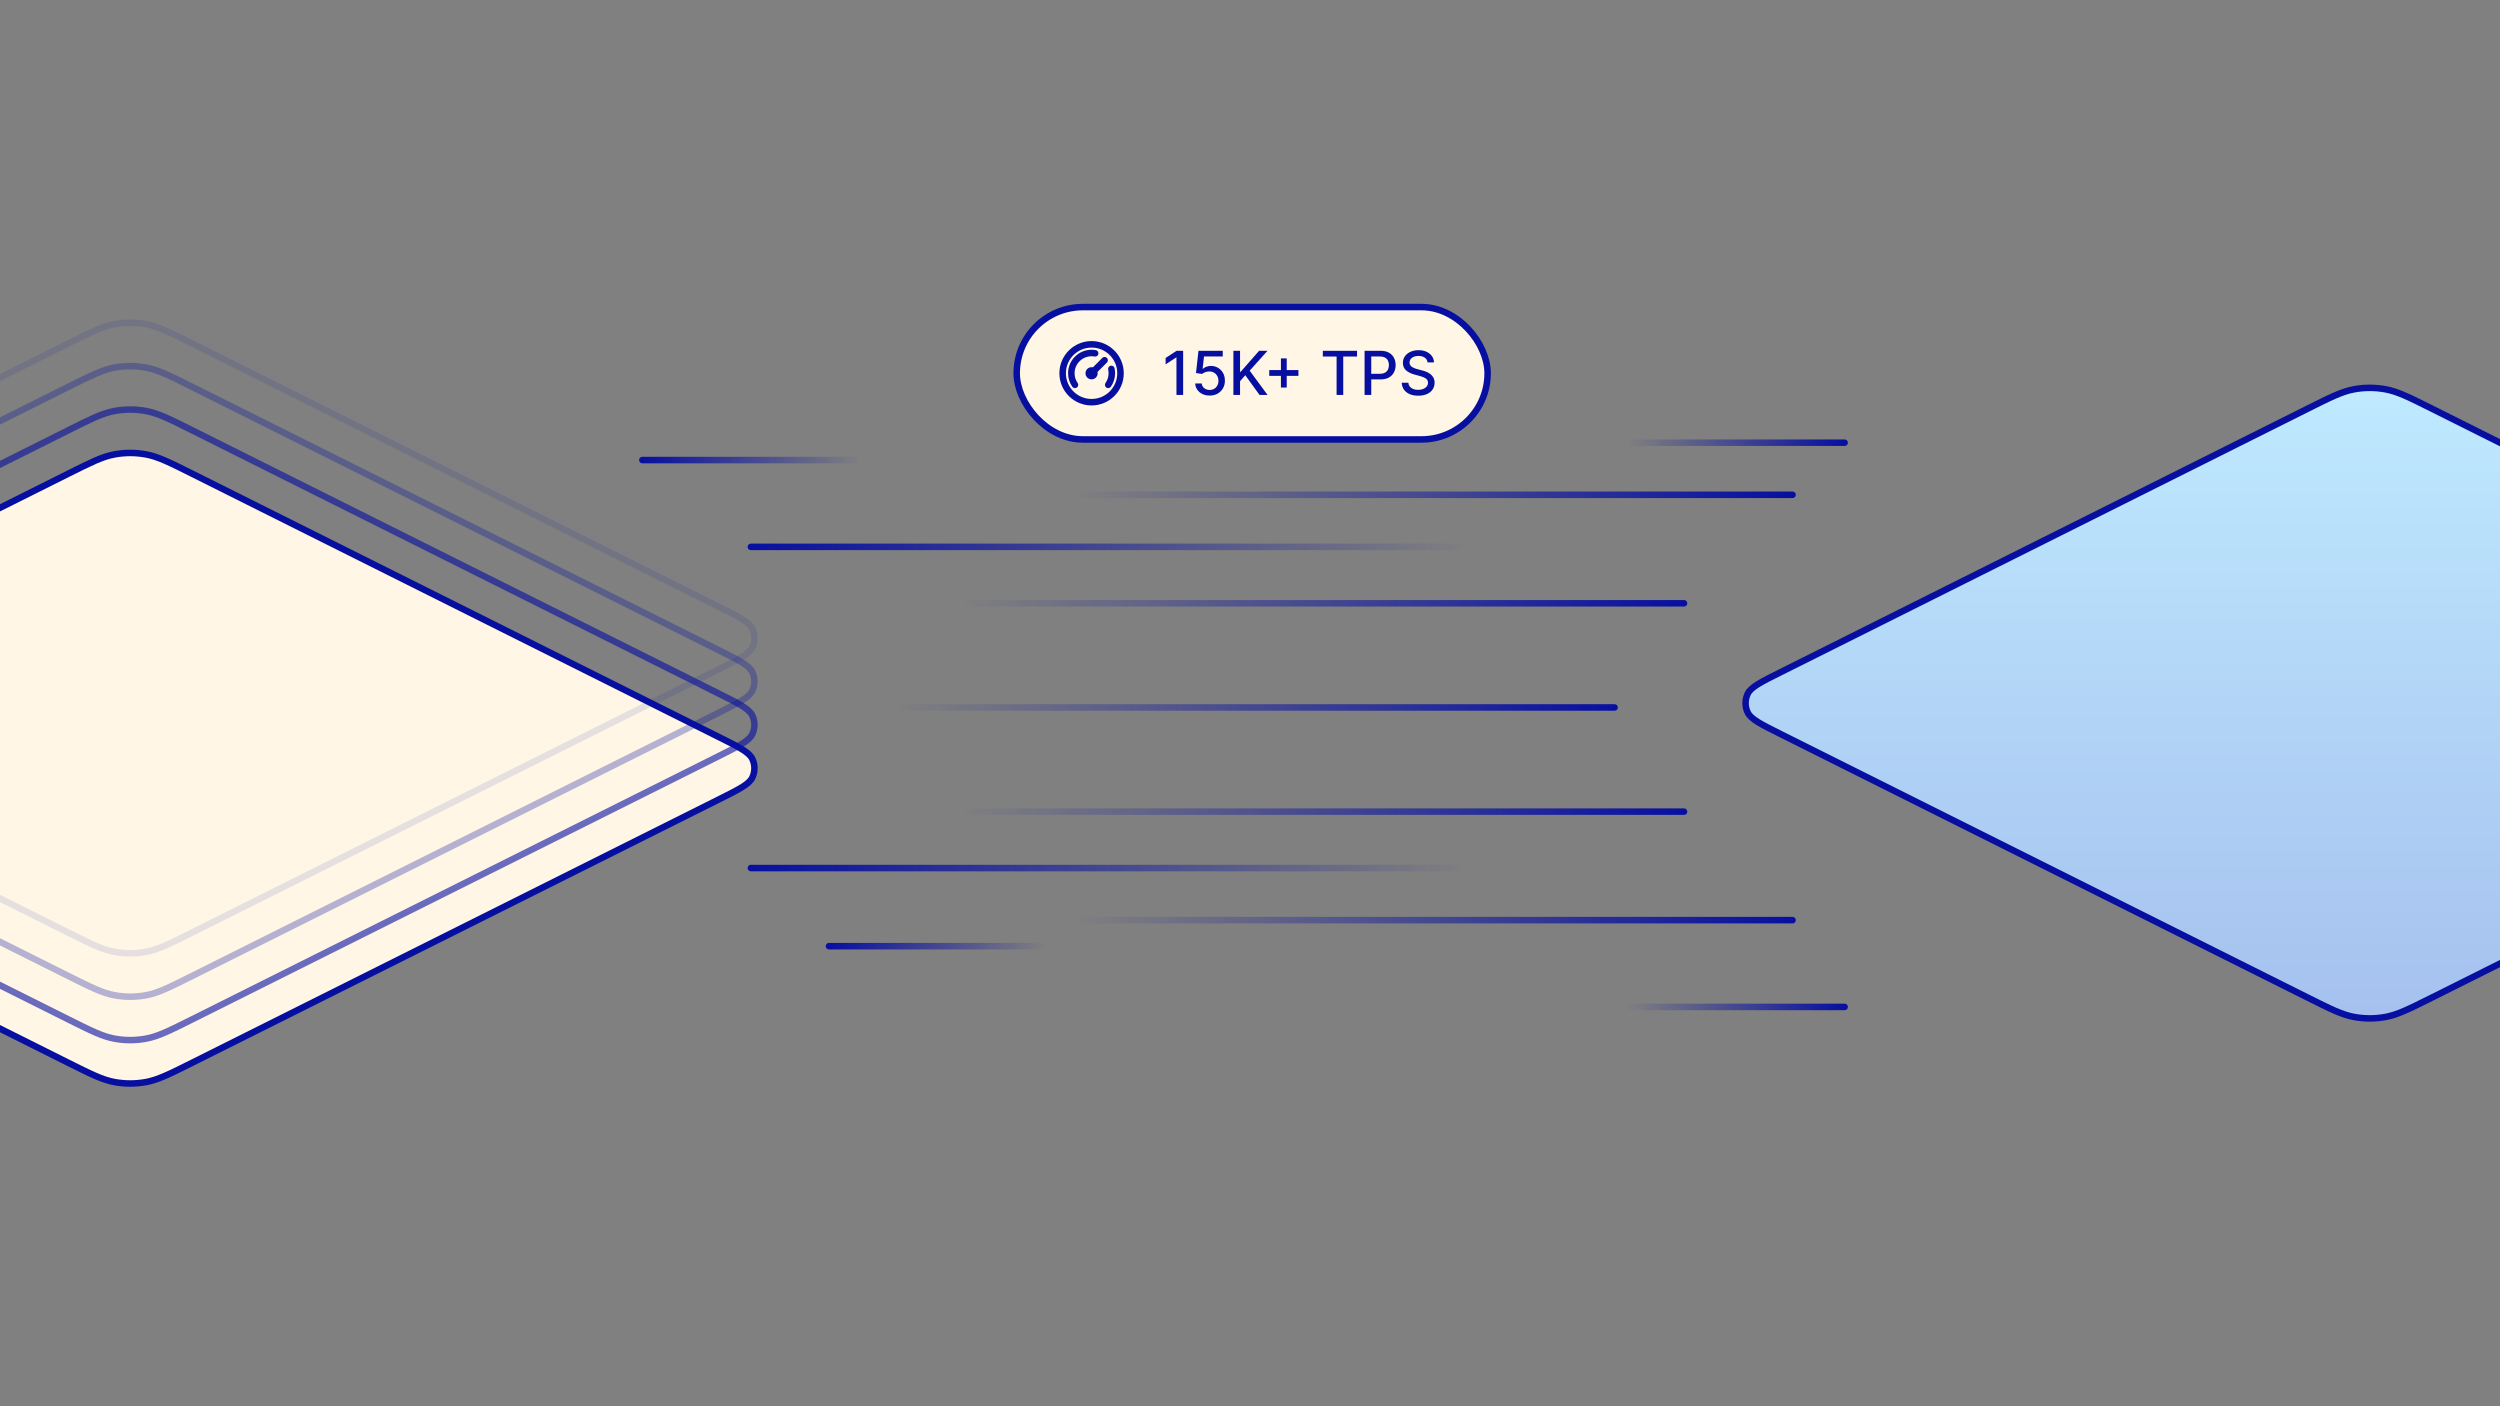 <svg width="576" height="324" viewBox="0 0 576 324" fill="none" xmlns="http://www.w3.org/2000/svg">
<rect x="0" y="0" width="576" height="324" fill="#808080" stroke="none"/>
<g clip-path="url(#clip0_3120_5168)">
<path d="M165.689 169.845L44.311 109.155C39.064 106.532 36.44 105.22 33.688 104.704C31.251 104.246 28.749 104.246 26.312 104.704C23.56 105.22 20.936 106.532 15.689 109.155L-105.689 169.845L-105.689 169.845C-110.295 172.148 -112.598 173.299 -113.337 174.857C-113.98 176.213 -113.98 177.787 -113.337 179.143C-112.598 180.701 -110.295 181.852 -105.689 184.155L15.689 244.845C20.936 247.468 23.56 248.78 26.312 249.296C28.749 249.754 31.251 249.754 33.688 249.296C36.44 248.78 39.064 247.468 44.311 244.845L165.689 184.155C170.295 181.852 172.598 180.701 173.337 179.143C173.98 177.787 173.98 176.213 173.337 174.857C172.598 173.299 170.295 172.148 165.689 169.845Z" fill="#FFF6E5" stroke="#070FA0" stroke-width="1.5" stroke-linecap="round" stroke-linejoin="round"/>
<path opacity="0.6" d="M165.689 159.845L44.311 99.155C39.064 96.532 36.44 95.22 33.688 94.704C31.251 94.246 28.749 94.246 26.312 94.704C23.56 95.22 20.936 96.532 15.689 99.155L-105.689 159.845L-105.689 159.845C-110.295 162.148 -112.598 163.299 -113.337 164.857C-113.98 166.213 -113.98 167.787 -113.337 169.143C-112.598 170.701 -110.295 171.852 -105.689 174.155L15.689 234.845C20.936 237.468 23.56 238.78 26.312 239.296C28.749 239.754 31.251 239.754 33.688 239.296C36.44 238.78 39.064 237.468 44.311 234.845L165.689 174.155C170.295 171.852 172.598 170.701 173.337 169.143C173.98 167.787 173.98 166.213 173.337 164.857C172.598 163.299 170.295 162.148 165.689 159.845Z" stroke="#070FA0" stroke-width="1.5" stroke-linecap="round" stroke-linejoin="round"/>
<path opacity="0.3" d="M165.689 149.845L44.311 89.155C39.064 86.532 36.44 85.22 33.688 84.704C31.251 84.246 28.749 84.246 26.312 84.704C23.56 85.22 20.936 86.532 15.689 89.155L-105.689 149.845L-105.689 149.845C-110.295 152.148 -112.598 153.299 -113.337 154.857C-113.98 156.213 -113.98 157.787 -113.337 159.143C-112.598 160.701 -110.295 161.852 -105.689 164.155L15.689 224.845C20.936 227.468 23.56 228.78 26.312 229.296C28.749 229.754 31.251 229.754 33.688 229.296C36.44 228.78 39.064 227.468 44.311 224.845L165.689 164.155C170.295 161.852 172.598 160.701 173.337 159.143C173.98 157.787 173.98 156.213 173.337 154.857C172.598 153.299 170.295 152.148 165.689 149.845Z" stroke="#070FA0" stroke-width="1.5" stroke-linecap="round" stroke-linejoin="round"/>
<path opacity="0.1" d="M165.689 139.845L44.311 79.155C39.064 76.532 36.44 75.22 33.688 74.704C31.251 74.246 28.749 74.246 26.312 74.704C23.56 75.22 20.936 76.532 15.689 79.155L-105.689 139.845L-105.689 139.845C-110.295 142.148 -112.598 143.299 -113.337 144.857C-113.98 146.213 -113.98 147.787 -113.337 149.143C-112.598 150.701 -110.295 151.852 -105.689 154.155L15.689 214.845C20.936 217.468 23.56 218.78 26.312 219.296C28.749 219.754 31.251 219.754 33.688 219.296C36.44 218.78 39.064 217.468 44.311 214.845L165.689 154.155C170.295 151.852 172.598 150.701 173.337 149.143C173.98 147.787 173.98 146.213 173.337 144.857C172.598 143.299 170.295 142.148 165.689 139.845Z" stroke="#070FA0" stroke-width="1.5" stroke-linecap="round" stroke-linejoin="round"/>
<path d="M681.689 154.845L560.311 94.155C555.064 91.532 552.44 90.22 549.688 89.704C547.251 89.246 544.749 89.246 542.312 89.704C539.56 90.22 536.936 91.532 531.689 94.155L410.311 154.845L410.311 154.845C405.705 157.148 403.402 158.299 402.663 159.857C402.02 161.213 402.02 162.787 402.663 164.143C403.402 165.701 405.705 166.852 410.311 169.155L531.689 229.845C536.936 232.468 539.56 233.78 542.312 234.296C544.749 234.754 547.251 234.754 549.688 234.296C552.44 233.78 555.064 232.468 560.311 229.845L681.689 169.155C686.295 166.852 688.598 165.701 689.337 164.143C689.98 162.787 689.98 161.213 689.337 159.857C688.598 158.299 686.295 157.148 681.689 154.845Z" fill="url(#paint0_linear_3120_5168)" stroke="#070FA0" stroke-width="1.5" stroke-linecap="round" stroke-linejoin="round"/>
<path d="M207 163H372" stroke="url(#paint1_linear_3120_5168)" stroke-width="1.5" stroke-linecap="round" stroke-linejoin="round"/>
<path d="M222 139H388" stroke="url(#paint2_linear_3120_5168)" stroke-width="1.5" stroke-linecap="round" stroke-linejoin="round"/>
<path d="M248 114H413" stroke="url(#paint3_linear_3120_5168)" stroke-width="1.5" stroke-linecap="round" stroke-linejoin="round"/>
<path d="M375 102H425" stroke="url(#paint4_linear_3120_5168)" stroke-width="1.5" stroke-linecap="round" stroke-linejoin="round"/>
<path d="M198 106H148" stroke="url(#paint5_linear_3120_5168)" stroke-width="1.5" stroke-linecap="round" stroke-linejoin="round"/>
<path d="M241 218H191" stroke="url(#paint6_linear_3120_5168)" stroke-width="1.5" stroke-linecap="round" stroke-linejoin="round"/>
<path d="M375 232H425" stroke="url(#paint7_linear_3120_5168)" stroke-width="1.5" stroke-linecap="round" stroke-linejoin="round"/>
<path d="M338 126H173" stroke="url(#paint8_linear_3120_5168)" stroke-width="1.5" stroke-linecap="round" stroke-linejoin="round"/>
<path d="M222 187H388" stroke="url(#paint9_linear_3120_5168)" stroke-width="1.5" stroke-linecap="round" stroke-linejoin="round"/>
<path d="M248 212H413" stroke="url(#paint10_linear_3120_5168)" stroke-width="1.5" stroke-linecap="round" stroke-linejoin="round"/>
<path d="M338 200H173" stroke="url(#paint11_linear_3120_5168)" stroke-width="1.5" stroke-linecap="round" stroke-linejoin="round"/>
<rect x="234.25" y="70.75" width="108.5" height="30.5" rx="15.25" fill="white"/>
<rect x="234.25" y="70.75" width="108.5" height="30.5" rx="15.25" fill="url(#paint12_linear_3120_5168)"/>
<rect x="234.25" y="70.75" width="108.5" height="30.5" rx="15.25" fill="#FFF6E5"/>
<rect x="234.25" y="70.75" width="108.5" height="30.5" rx="15.25" stroke="#070FA0" stroke-width="1.5"/>
<path d="M255.33 88.667C255.857 87.911 256.166 86.991 256.166 86C256.166 85.657 256.129 85.322 256.059 85M247.669 88.667C247.142 87.911 246.833 86.991 246.833 86C246.833 83.423 248.922 81.333 251.5 81.333C251.781 81.333 252.057 81.358 252.324 81.406M254.5 83L251.5 86M258.166 86C258.166 89.682 255.182 92.667 251.5 92.667C247.818 92.667 244.833 89.682 244.833 86C244.833 82.318 247.818 79.333 251.5 79.333C255.182 79.333 258.166 82.318 258.166 86ZM252.166 86C252.166 86.368 251.868 86.667 251.5 86.667C251.131 86.667 250.833 86.368 250.833 86C250.833 85.632 251.131 85.333 251.5 85.333C251.868 85.333 252.166 85.632 252.166 86Z" stroke="#070FA0" stroke-width="1.5" stroke-linecap="round" stroke-linejoin="round"/>
<path d="M272.596 80.818V91H271.055V82.359H270.995L268.559 83.95V82.479L271.1 80.818H272.596ZM278.711 91.139C278.088 91.139 277.528 91.02 277.031 90.781C276.537 90.539 276.143 90.208 275.848 89.787C275.553 89.366 275.395 88.885 275.375 88.345H276.867C276.903 88.783 277.097 89.142 277.449 89.424C277.8 89.706 278.221 89.847 278.711 89.847C279.102 89.847 279.449 89.757 279.75 89.578C280.055 89.396 280.294 89.146 280.466 88.827C280.642 88.509 280.73 88.146 280.73 87.739C280.73 87.324 280.64 86.955 280.461 86.63C280.282 86.305 280.035 86.05 279.721 85.864C279.409 85.679 279.051 85.584 278.647 85.581C278.338 85.581 278.029 85.634 277.717 85.74C277.405 85.846 277.154 85.985 276.961 86.158L275.554 85.949L276.126 80.818H281.724V82.136H277.404L277.081 84.984H277.14C277.339 84.792 277.603 84.631 277.931 84.502C278.262 84.373 278.617 84.308 278.995 84.308C279.614 84.308 280.166 84.456 280.65 84.751C281.137 85.046 281.52 85.448 281.799 85.959C282.08 86.466 282.22 87.049 282.216 87.709C282.22 88.368 282.07 88.957 281.769 89.474C281.471 89.991 281.056 90.398 280.526 90.697C279.999 90.992 279.394 91.139 278.711 91.139ZM284.171 91V80.818H285.708V85.68H285.832L290.102 80.818H292.036L287.93 85.402L292.051 91H290.202L286.911 86.451L285.708 87.833V91H284.171ZM295.125 89.29V82.568H296.462V89.29H295.125ZM292.435 86.595V85.263H299.157V86.595H292.435ZM304.779 82.141V80.818H312.659V82.141H309.482V91H307.95V82.141H304.779ZM314.4 91V80.818H318.029C318.821 80.818 319.478 80.962 319.998 81.251C320.518 81.539 320.908 81.933 321.166 82.434C321.425 82.931 321.554 83.491 321.554 84.114C321.554 84.741 321.423 85.304 321.161 85.805C320.903 86.302 320.512 86.696 319.988 86.988C319.468 87.276 318.813 87.421 318.024 87.421H315.528V86.118H317.885C318.385 86.118 318.791 86.032 319.103 85.859C319.415 85.684 319.643 85.445 319.789 85.144C319.935 84.842 320.008 84.499 320.008 84.114C320.008 83.73 319.935 83.388 319.789 83.09C319.643 82.792 319.413 82.558 319.098 82.389C318.786 82.22 318.375 82.136 317.865 82.136H315.936V91H314.4ZM328.908 83.493C328.855 83.022 328.636 82.658 328.252 82.399C327.867 82.137 327.384 82.006 326.8 82.006C326.383 82.006 326.021 82.073 325.716 82.205C325.412 82.335 325.175 82.513 325.006 82.742C324.84 82.968 324.757 83.224 324.757 83.513C324.757 83.755 324.813 83.963 324.926 84.139C325.042 84.315 325.193 84.462 325.378 84.582C325.567 84.698 325.769 84.796 325.985 84.875C326.2 84.951 326.407 85.014 326.606 85.064L327.601 85.322C327.925 85.402 328.259 85.51 328.6 85.646C328.941 85.781 329.258 85.96 329.55 86.183C329.841 86.405 330.077 86.68 330.256 87.008C330.438 87.336 330.529 87.729 330.529 88.186C330.529 88.763 330.38 89.275 330.081 89.722C329.787 90.17 329.357 90.523 328.794 90.781C328.234 91.04 327.556 91.169 326.76 91.169C325.998 91.169 325.339 91.048 324.782 90.806C324.225 90.564 323.789 90.221 323.474 89.777C323.159 89.329 322.985 88.799 322.952 88.186H324.493C324.523 88.554 324.643 88.861 324.851 89.106C325.064 89.348 325.334 89.528 325.662 89.648C325.993 89.764 326.356 89.822 326.751 89.822C327.185 89.822 327.571 89.754 327.909 89.618C328.25 89.479 328.519 89.287 328.714 89.041C328.91 88.793 329.008 88.503 329.008 88.171C329.008 87.87 328.921 87.623 328.749 87.43C328.58 87.238 328.35 87.079 328.058 86.953C327.77 86.827 327.443 86.716 327.079 86.62L325.876 86.292C325.06 86.07 324.414 85.743 323.937 85.312C323.463 84.882 323.226 84.312 323.226 83.602C323.226 83.016 323.385 82.504 323.703 82.066C324.021 81.629 324.452 81.289 324.996 81.047C325.539 80.802 326.152 80.679 326.835 80.679C327.524 80.679 328.133 80.8 328.66 81.042C329.19 81.284 329.608 81.617 329.912 82.041C330.217 82.462 330.376 82.946 330.39 83.493H328.908Z" fill="#070FA0"/>
</g>
<defs>
<linearGradient id="paint0_linear_3120_5168" x1="546" y1="87" x2="546" y2="237" gradientUnits="userSpaceOnUse">
<stop stop-color="#BFEAFF"/>
<stop offset="1" stop-color="#A5C0EE"/>
</linearGradient>
<linearGradient id="paint1_linear_3120_5168" x1="207" y1="163.5" x2="372" y2="163.5" gradientUnits="userSpaceOnUse">
<stop stop-color="#070FA0" stop-opacity="0"/>
<stop offset="1" stop-color="#070FA0"/>
</linearGradient>
<linearGradient id="paint2_linear_3120_5168" x1="222" y1="139.5" x2="388" y2="139.5" gradientUnits="userSpaceOnUse">
<stop stop-color="#070FA0" stop-opacity="0"/>
<stop offset="1" stop-color="#070FA0"/>
</linearGradient>
<linearGradient id="paint3_linear_3120_5168" x1="248" y1="114.5" x2="413" y2="114.5" gradientUnits="userSpaceOnUse">
<stop stop-color="#070FA0" stop-opacity="0"/>
<stop offset="1" stop-color="#070FA0"/>
</linearGradient>
<linearGradient id="paint4_linear_3120_5168" x1="375" y1="102.5" x2="425" y2="102.5" gradientUnits="userSpaceOnUse">
<stop stop-color="#070FA0" stop-opacity="0"/>
<stop offset="1" stop-color="#070FA0"/>
</linearGradient>
<linearGradient id="paint5_linear_3120_5168" x1="198" y1="106.5" x2="148" y2="106.5" gradientUnits="userSpaceOnUse">
<stop stop-color="#070FA0" stop-opacity="0"/>
<stop offset="1" stop-color="#070FA0"/>
</linearGradient>
<linearGradient id="paint6_linear_3120_5168" x1="241" y1="218.5" x2="191" y2="218.5" gradientUnits="userSpaceOnUse">
<stop stop-color="#070FA0" stop-opacity="0"/>
<stop offset="1" stop-color="#070FA0"/>
</linearGradient>
<linearGradient id="paint7_linear_3120_5168" x1="375" y1="232.5" x2="425" y2="232.5" gradientUnits="userSpaceOnUse">
<stop stop-color="#070FA0" stop-opacity="0"/>
<stop offset="1" stop-color="#070FA0"/>
</linearGradient>
<linearGradient id="paint8_linear_3120_5168" x1="338" y1="126.5" x2="173" y2="126.5" gradientUnits="userSpaceOnUse">
<stop stop-color="#070FA0" stop-opacity="0"/>
<stop offset="1" stop-color="#070FA0"/>
</linearGradient>
<linearGradient id="paint9_linear_3120_5168" x1="222" y1="187.5" x2="388" y2="187.5" gradientUnits="userSpaceOnUse">
<stop stop-color="#070FA0" stop-opacity="0"/>
<stop offset="1" stop-color="#070FA0"/>
</linearGradient>
<linearGradient id="paint10_linear_3120_5168" x1="248" y1="212.5" x2="413" y2="212.5" gradientUnits="userSpaceOnUse">
<stop stop-color="#070FA0" stop-opacity="0"/>
<stop offset="1" stop-color="#070FA0"/>
</linearGradient>
<linearGradient id="paint11_linear_3120_5168" x1="338" y1="200.5" x2="173" y2="200.5" gradientUnits="userSpaceOnUse">
<stop stop-color="#070FA0" stop-opacity="0"/>
<stop offset="1" stop-color="#070FA0"/>
</linearGradient>
<linearGradient id="paint12_linear_3120_5168" x1="233.5" y1="86.028" x2="343.403" y2="82.741" gradientUnits="userSpaceOnUse">
<stop stop-color="#FFEAF6"/>
<stop offset="1" stop-color="#98B6FE"/>
</linearGradient>
<clipPath id="clip0_3120_5168">
<rect width="576" height="324" fill="white"/>
</clipPath>
</defs>
</svg>
